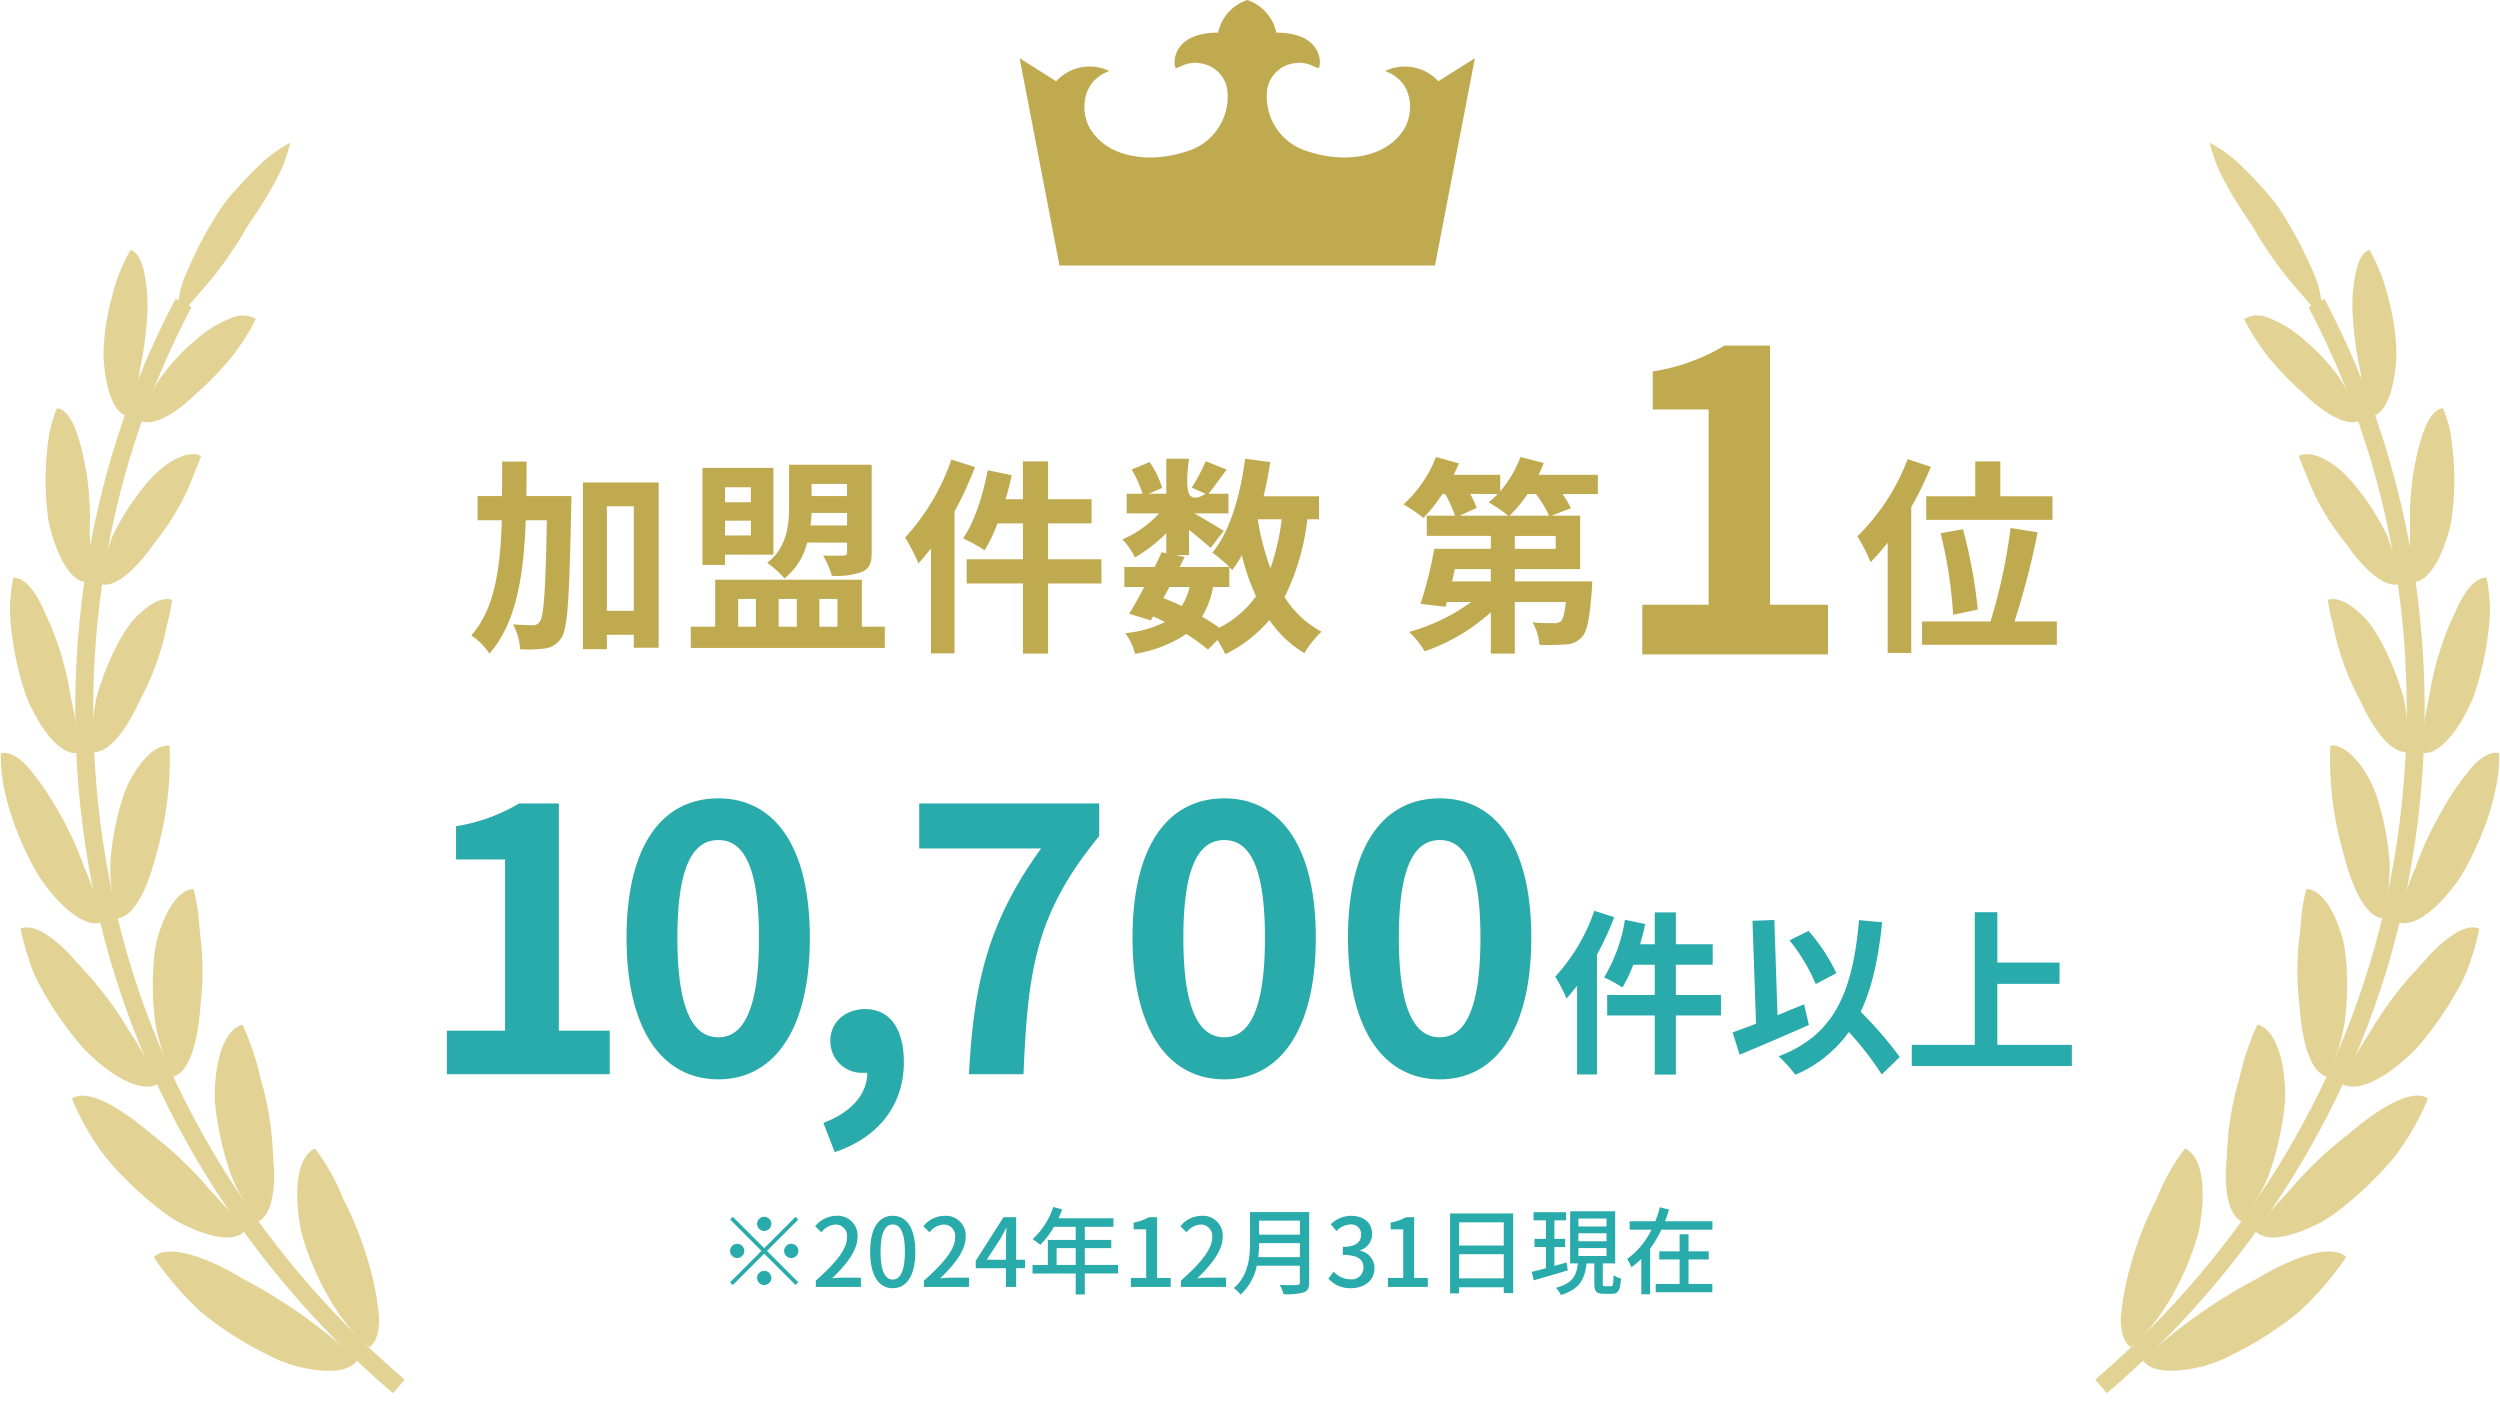 <svg xmlns="http://www.w3.org/2000/svg" width="369" height="209.031" viewBox="0 0 369 209.031">
  <g id="グループ_27377" data-name="グループ 27377" transform="translate(1726.356 -306.816)">
    <g id="グループ_27374" data-name="グループ 27374">
      <g id="グループ_26898" data-name="グループ 26898" transform="matrix(0.996, -0.087, 0.087, 0.996, -1733.857, 332.273)">
        <path id="パス_6880" data-name="パス 6880" d="M0,.64A47.645,47.645,0,0,0,6.224,9.289a51.113,51.113,0,0,0,9.251,7.148,20.351,20.351,0,0,0,8.5,3.133c2.292.252,3.9-.183,4.66-1.2A79.143,79.143,0,0,0,12.772,4.9C6.885.653,1.907-1.038,0,.64" transform="translate(16.148 161.52)" fill="#e2d395"/>
        <path id="パス_6881" data-name="パス 6881" d="M3.288,0A31.668,31.668,0,0,1,6.831,7.865,50.537,50.537,0,0,1,9.664,17.31a42.708,42.708,0,0,1,.887,8.242c-.112,2.159-.712,3.707-1.806,4.36C4.624,26.118,1.424,18.739.2,12.119-.546,5.146.88.828,3.288,0" transform="translate(37.971 148.241)" fill="#e2d395"/>
        <path id="パス_6882" data-name="パス 6882" d="M0,.322A38.175,38.175,0,0,0,4.294,9.5a52.66,52.66,0,0,0,7.342,8.37,18.632,18.632,0,0,0,3.951,2.87,18.7,18.7,0,0,0,3.5,1.58c2.092.659,3.675.547,4.578-.271a32.675,32.675,0,0,0-2.374-3.71c-.943-1.264-2-2.554-2.966-3.946a56.3,56.3,0,0,0-7.1-7.852C6.349,1.57,2.13-.937,0,.322" transform="translate(6.156 137.473)" fill="#e2d395"/>
        <path id="パス_6883" data-name="パス 6883" d="M5.051,0A37.775,37.775,0,0,1,6.995,8.056a44.467,44.467,0,0,1,.929,9.437c-.037,1.463-.074,2.934-.112,4.395a18.5,18.5,0,0,1-.5,3.492c-.51,2.013-1.362,3.362-2.5,3.771a30.865,30.865,0,0,1-2.061-3.787,18.6,18.6,0,0,1-1.577-4.533A44.357,44.357,0,0,1,0,10.876C.436,4.227,2.682.34,5.051,0" transform="translate(27.143 129.101)" fill="#e2d395"/>
        <path id="パス_6884" data-name="パス 6884" d="M0,.128a35.882,35.882,0,0,0,.8,4.5A21.616,21.616,0,0,0,2.432,9.438a49.833,49.833,0,0,0,5.313,9.129c4.395,5.366,8.582,7.273,10.518,6.086a52.666,52.666,0,0,0-3.625-8.133A53.267,53.267,0,0,0,9.45,7.892C8.394,6.535,7.5,5.309,6.662,4.249a20.171,20.171,0,0,0-2.512-2.6C2.539.287,1.091-.276,0,.128" transform="translate(0.786 112.021)" fill="#e2d395"/>
        <path id="パス_6885" data-name="パス 6885" d="M7.378,0a24.232,24.232,0,0,1,.385,3.725c.024,1.344-.021,2.77.056,4.211A42.854,42.854,0,0,1,6.953,17C6.021,22.992,4.271,27,1.937,27.365A28.192,28.192,0,0,1,.023,18.91,42.717,42.717,0,0,1,.764,9.343a15.638,15.638,0,0,1,1.312-4.06A16.067,16.067,0,0,1,3.783,2.328C4.97.748,6.223-.041,7.378,0" transform="translate(19.343 108.507)" fill="#e2d395"/>
        <path id="パス_6886" data-name="パス 6886" d="M.147.028c-.7,5.329,1.208,12.743,3.988,18.537,3.2,5.775,6.7,8.325,8.747,7.568a44.822,44.822,0,0,0-1.933-8.25A50.185,50.185,0,0,0,7.667,8.9a39.667,39.667,0,0,0-3.914-6.75C2.491.612,1.241-.161.147.028" transform="translate(0 86.056)" fill="#e2d395"/>
        <path id="パス_6887" data-name="パス 6887" d="M10.4.056A50.326,50.326,0,0,1,7,15.967C5.112,21.416,2.7,24.844.46,24.762a28.834,28.834,0,0,1-.279-8.253A40.94,40.94,0,0,1,2.613,7.677,16.048,16.048,0,0,1,6.62,1.62C8.017.343,9.331-.183,10.4.056" transform="translate(14.65 87.085)" fill="#e2d395"/>
        <path id="パス_6888" data-name="パス 6888" d="M.96,0A31.936,31.936,0,0,0,.129,4.007a28.6,28.6,0,0,0-.077,4.57,44.962,44.962,0,0,0,1.389,9.357c2,5.94,4.766,8.946,6.819,8.611a39.365,39.365,0,0,0-.343-8.035A47.046,47.046,0,0,0,6.473,9.573,36.248,36.248,0,0,0,5.185,5.584,17.551,17.551,0,0,0,3.948,2.6C3.047.948,2.017.013.96,0" transform="translate(3.252 60.439)" fill="#e2d395"/>
        <path id="パス_6889" data-name="パス 6889" d="M13.635.185a22.508,22.508,0,0,1-.951,3.287c-.4,1.155-.717,2.392-1.219,3.627a39.689,39.689,0,0,1-3.81,7.4c-2.69,4.769-5.6,7.523-7.655,7.042a28.932,28.932,0,0,1,1.2-7.751A39.351,39.351,0,0,1,5.064,5.976a23.944,23.944,0,0,1,2.31-3.035A14.818,14.818,0,0,1,9.817,1c1.535-.953,2.86-1.221,3.818-.813" transform="translate(13.652 65.527)" fill="#e2d395"/>
        <path id="パス_6890" data-name="パス 6890" d="M2.763,0A18.986,18.986,0,0,0,1.323,3.579,41.866,41.866,0,0,0,.479,7.812a42.108,42.108,0,0,0-.393,8.906c.863,5.884,2.839,9.161,4.822,9.225A33.519,33.519,0,0,0,6,18.41a43.932,43.932,0,0,0,.273-8.548C5.766,4.084,4.765.414,2.763,0" transform="translate(10.061 36.052)" fill="#e2d395"/>
        <path id="パス_6891" data-name="パス 6891" d="M16.45.392c-.358.935-.948,1.872-1.437,2.918A31.134,31.134,0,0,1,13.258,6.5a38.019,38.019,0,0,1-4.9,6.219C5.061,16.706,1.806,18.724,0,17.909a30.016,30.016,0,0,1,2.48-7A37.511,37.511,0,0,1,7.5,4.327C11.123.408,14.854-.686,16.45.392" transform="translate(16.942 44.55)" fill="#e2d395"/>
        <path id="パス_6892" data-name="パス 6892" d="M5.35,0A26.25,26.25,0,0,0,1.957,6.867a33.8,33.8,0,0,0-1.922,8.16C-.223,20.614,1,24,2.828,24.421a30.622,30.622,0,0,0,2.385-6.774,50.254,50.254,0,0,0,1.761-7.86,23.286,23.286,0,0,0,.05-6.67C6.736,1.421,6.248.366,5.35,0" transform="translate(20.32 13.718)" fill="#e2d395"/>
        <path id="パス_6893" data-name="パス 6893" d="M18.327.692a35.2,35.2,0,0,1-3.972,5.181A44.552,44.552,0,0,1,8.7,10.8C4.915,13.91,1.522,15.185,0,14.1A29.175,29.175,0,0,1,3.571,8.066,30.774,30.774,0,0,1,9.395,2.851,16.908,16.908,0,0,1,14.886.158a3.784,3.784,0,0,1,3.441.534" transform="translate(24.892 24.821)" fill="#e2d395"/>
        <path id="パス_6894" data-name="パス 6894" d="M18.824,0a20.253,20.253,0,0,0-5.369,3.364c-1.054.85-2.167,1.832-3.306,2.924a22.805,22.805,0,0,0-3.309,3.7,60.72,60.72,0,0,0-5,7.918A13.575,13.575,0,0,0,.489,21.293,13.458,13.458,0,0,0,0,24.023a13.309,13.309,0,0,0,2.122-1.681c.73-.743,1.6-1.58,2.576-2.491a57.892,57.892,0,0,0,5.9-6.893c.932-1.386,1.992-2.592,2.929-3.789S15.29,6.8,16.007,5.69A21.769,21.769,0,0,0,18.824,0" transform="translate(31.716 0)" fill="#e2d395"/>
        <path id="パス_6895" data-name="パス 6895" d="M38.471,163.748C17.12,142.022,3.718,114.061.739,85.014-2.419,54.87,4.613,24.679,20.542,0l2.231,1.442C7.173,25.614.285,55.194,3.381,84.74,6.3,113.2,19.432,140.591,40.365,161.887Z" transform="translate(11.123 21.5)" fill="#e2d395"/>
      </g>
      <g id="グループ_26899" data-name="グループ 26899" transform="matrix(0.996, 0.087, -0.087, 0.996, -1401.146, 327.785)">
        <path id="パス_6896" data-name="パス 6896" d="M28.638.64a47.539,47.539,0,0,1-6.227,8.648,51.206,51.206,0,0,1-9.251,7.148,20.342,20.342,0,0,1-8.5,3.133c-2.292.252-3.9-.183-4.66-1.2A79.122,79.122,0,0,1,15.863,4.9C21.747.653,26.729-1.038,28.638.64" transform="translate(6.702 161.52)" fill="#e2d395"/>
        <path id="パス_6897" data-name="パス 6897" d="M7.282,0a31.571,31.571,0,0,0-3.54,7.865A50.537,50.537,0,0,0,.906,17.31,42.706,42.706,0,0,0,.02,25.553c.112,2.159.714,3.707,1.806,4.36,4.121-3.795,7.321-11.174,8.548-17.794C11.116,5.146,9.69.828,7.282,0" transform="translate(2.944 148.241)" fill="#e2d395"/>
        <path id="パス_6898" data-name="パス 6898" d="M23.662.322A38.176,38.176,0,0,1,19.368,9.5a52.53,52.53,0,0,1-7.342,8.37,18.633,18.633,0,0,1-3.951,2.87,18.7,18.7,0,0,1-3.5,1.58C2.483,22.983.9,22.871,0,22.053a32.272,32.272,0,0,1,2.371-3.71c.945-1.264,2-2.554,2.966-3.946a56.3,56.3,0,0,1,7.1-7.852C17.313,1.57,21.532-.937,23.662.322" transform="translate(21.668 137.473)" fill="#e2d395"/>
        <path id="パス_6899" data-name="パス 6899" d="M2.872,0A37.774,37.774,0,0,0,.929,8.056,44.3,44.3,0,0,0,0,17.494c.035,1.463.072,2.934.109,4.395a18.726,18.726,0,0,0,.5,3.492c.512,2.013,1.365,3.362,2.507,3.771a30.867,30.867,0,0,0,2.061-3.787,18.6,18.6,0,0,0,1.577-4.533,44.355,44.355,0,0,0,1.168-9.955C7.487,4.227,5.241.34,2.872,0" transform="translate(16.419 129.101)" fill="#e2d395"/>
        <path id="パス_6900" data-name="パス 6900" d="M18.266.128a35.886,35.886,0,0,1-.8,4.5,21.753,21.753,0,0,1-1.628,4.812,49.831,49.831,0,0,1-5.313,9.129C6.123,23.933,1.936,25.84,0,24.653A52.667,52.667,0,0,1,3.625,16.52,53.268,53.268,0,0,1,8.813,7.892C9.873,6.535,10.765,5.309,11.6,4.249a20,20,0,0,1,2.512-2.6C15.728.287,17.175-.276,18.266.128" transform="translate(32.435 112.021)" fill="#e2d395"/>
        <path id="パス_6901" data-name="パス 6901" d="M.445,0A24.23,24.23,0,0,0,.06,3.727C.036,5.071.081,6.5,0,7.939A42.854,42.854,0,0,0,.87,17C1.8,22.992,3.552,27,5.886,27.365A28.192,28.192,0,0,0,7.8,18.91a42.718,42.718,0,0,0-.741-9.567,15.637,15.637,0,0,0-1.312-4.06A16.065,16.065,0,0,0,4.04,2.328C2.853.748,1.6-.041.445,0" transform="translate(24.319 108.507)" fill="#e2d395"/>
        <path id="パス_6902" data-name="パス 6902" d="M12.735.028c.7,5.329-1.208,12.743-3.988,18.537C5.55,24.34,2.042,26.89,0,26.133a44.82,44.82,0,0,1,1.933-8.25A50.187,50.187,0,0,1,5.215,8.9a39.668,39.668,0,0,1,3.914-6.75C10.39.612,11.641-.161,12.735.028" transform="translate(38.604 86.056)" fill="#e2d395"/>
        <path id="パス_6903" data-name="パス 6903" d="M0,.056A50.326,50.326,0,0,0,3.4,15.967c1.891,5.449,4.307,8.877,6.543,8.795a28.835,28.835,0,0,0,.279-8.253A40.939,40.939,0,0,0,7.791,7.677,16.048,16.048,0,0,0,3.784,1.62C2.387.343,1.073-.183,0,.056" transform="translate(26.431 87.085)" fill="#e2d395"/>
        <path id="パス_6904" data-name="パス 6904" d="M7.391,0a32.4,32.4,0,0,1,.834,4.007A28.921,28.921,0,0,1,8.3,8.577,44.787,44.787,0,0,1,6.91,17.934c-2,5.94-4.766,8.946-6.819,8.611a39.365,39.365,0,0,1,.343-8.035A47.044,47.044,0,0,1,1.878,9.573,36.821,36.821,0,0,1,3.166,5.584,17.549,17.549,0,0,1,4.4,2.6C5.3.948,6.336.013,7.391,0" transform="translate(39.883 60.439)" fill="#e2d395"/>
        <path id="パス_6905" data-name="パス 6905" d="M0,.185A22.186,22.186,0,0,0,.951,3.472c.4,1.155.714,2.392,1.219,3.627a39.834,39.834,0,0,0,3.808,7.4c2.693,4.769,5.605,7.523,7.658,7.042a28.835,28.835,0,0,0-1.2-7.751A39.35,39.35,0,0,0,8.569,5.976,24.193,24.193,0,0,0,6.261,2.941,14.928,14.928,0,0,0,3.818,1C2.284.044.959-.224,0,.185" transform="translate(24.201 65.527)" fill="#e2d395"/>
        <path id="パス_6906" data-name="パス 6906" d="M3.611,0A18.991,18.991,0,0,1,5.05,3.579a41.871,41.871,0,0,1,.844,4.233,42.108,42.108,0,0,1,.393,8.906c-.863,5.884-2.839,9.161-4.822,9.225a33.518,33.518,0,0,1-1.1-7.533A43.93,43.93,0,0,1,.095,9.862C.607,4.084,1.608.414,3.611,0" transform="translate(35.051 36.052)" fill="#e2d395"/>
        <path id="パス_6907" data-name="パス 6907" d="M0,.392c.358.935.948,1.872,1.437,2.918A31.131,31.131,0,0,0,3.192,6.5a37.875,37.875,0,0,0,4.9,6.219c3.3,3.991,6.551,6.009,8.356,5.194a30.017,30.017,0,0,0-2.48-7,37.511,37.511,0,0,0-5.021-6.58C5.327.408,1.6-.686,0,.392" transform="translate(18.094 44.55)" fill="#e2d395"/>
        <path id="パス_6908" data-name="パス 6908" d="M1.89,0A26.415,26.415,0,0,1,5.284,6.867a33.8,33.8,0,0,1,1.922,8.16c.258,5.587-.969,8.972-2.8,9.395a30.762,30.762,0,0,1-2.382-6.774A49.96,49.96,0,0,1,.265,9.788a23.176,23.176,0,0,1-.048-6.67C.5,1.421.993.366,1.89,0" transform="translate(23.928 13.718)" fill="#e2d395"/>
        <path id="パス_6909" data-name="パス 6909" d="M0,.692A35.2,35.2,0,0,0,3.972,5.873,44.552,44.552,0,0,0,9.628,10.8c3.784,3.115,7.177,4.389,8.7,3.309a29.174,29.174,0,0,0-3.571-6.038A30.774,30.774,0,0,0,8.933,2.851,16.908,16.908,0,0,0,3.441.158,3.782,3.782,0,0,0,0,.692" transform="translate(8.266 24.821)" fill="#e2d395"/>
        <path id="パス_6910" data-name="パス 6910" d="M0,0A20.3,20.3,0,0,1,5.369,3.364c1.054.85,2.167,1.832,3.306,2.924a22.806,22.806,0,0,1,3.309,3.7,60.724,60.724,0,0,1,5,7.918,13.575,13.575,0,0,1,1.354,3.391,13.458,13.458,0,0,1,.489,2.73A13.309,13.309,0,0,1,16.7,22.342c-.73-.743-1.6-1.58-2.576-2.491a57.89,57.89,0,0,1-5.9-6.893C7.294,11.572,6.235,10.367,5.3,9.169S3.534,6.8,2.817,5.69A21.768,21.768,0,0,1,0,0" transform="translate(0.945 0)" fill="#e2d395"/>
        <path id="パス_6911" data-name="パス 6911" d="M1.893,163.748,0,161.887c20.93-21.3,34.063-48.694,36.984-77.144,3.1-29.546-3.792-59.13-19.395-83.3L19.82,0c15.93,24.682,22.961,54.873,19.8,85.017-2.979,29.044-16.378,57.005-37.73,78.731" transform="translate(0 21.5)" fill="#e2d395"/>
      </g>
      <path id="パス_7578" data-name="パス 7578" d="M-36.684-13.121c.031-1.663.031-3.357.031-5.081h-3.6c0,1.755,0,3.449-.031,5.081h-3.6v3.572h3.572c-.216,7.206-1.047,13.089-4.5,17a9.649,9.649,0,0,1,2.679,2.679c3.973-4.558,5.051-11.456,5.359-19.679h3.11C-33.85.737-34.1,4.556-34.682,5.387a1.116,1.116,0,0,1-1.047.554c-.585,0-1.694-.031-2.926-.123a8.83,8.83,0,0,1,1.047,3.665,17.355,17.355,0,0,0,3.726-.123A3.278,3.278,0,0,0-31.51,7.79c.955-1.417,1.17-6.129,1.447-19.248.031-.462.031-1.663.031-1.663ZM-24.8,3.817V-11.612h3.973V3.817Zm-3.542-18.94V9.483H-24.8V7.358h3.973V9.268h3.665V-15.123Zm38.989.216v1.786H5.416v-1.786ZM5.262-8.779c.092-.616.123-1.263.154-1.848h5.235v1.848Zm5.389,2.525v1.417c0,.37-.123.493-.554.493-.4.031-1.755.062-2.987,0A12.349,12.349,0,0,1,8.4-1.357a10.571,10.571,0,0,0,4.466-.585c1.109-.493,1.417-1.293,1.417-2.864V-17.741H2.089v6.19c0,2.741-.308,6.005-3.234,8.284A13.992,13.992,0,0,1,1.412-.957a9.866,9.866,0,0,0,3.357-5.3Zm-14.2-8.161V-12.2H-7.365v-2.217ZM-7.365-7.3V-9.487h3.819V-7.3Zm0,2.833H-.22V-17.279H-10.691V-2.958h3.326Zm1.94,6.529h2.618v4.1H-5.425Zm8.654,0v4.1H.55v-4.1Zm6.005,0v4.1H6.555v-4.1Zm3.6,4.1V-.772H-8.813V6.157h-3.6V9.3H16.225V6.157ZM26.049-18.511A32.61,32.61,0,0,1,19.212-6.993a25.028,25.028,0,0,1,1.971,3.819c.616-.678,1.232-1.447,1.848-2.217V10.1h3.48V-10.842a52.171,52.171,0,0,0,3.018-6.56ZM48.192-3.79H40.308v-5.3h6.437v-3.572H40.308v-5.574h-3.7v5.574H34.057C34.4-13.83,34.7-15,34.95-16.2l-3.542-.739C30.7-13.183,29.437-9.272,27.774-6.87a23.668,23.668,0,0,1,3.172,1.755,21.732,21.732,0,0,0,1.909-3.973h3.757v5.3H28.3V-.218h8.315V10.13h3.7V-.218h7.884ZM67.071.306V-2.65c.185.185.308.339.431.462a19.534,19.534,0,0,0,1.417-2.217,32.6,32.6,0,0,0,2.094,6.067,15.129,15.129,0,0,1-5.42,4.65,28.683,28.683,0,0,0-2.556-1.632A12.447,12.447,0,0,0,64.669.306Zm-8.839,0h2.987a9.364,9.364,0,0,1-1.17,2.8c-.893-.431-1.786-.8-2.71-1.17ZM74.8-9.7a32.953,32.953,0,0,1-1.663,7.237A38.859,38.859,0,0,1,71.259-9.7Zm5.513,0v-3.388H72.121c.4-1.632.739-3.326.985-5.051l-3.7-.493c-.739,5.482-2.217,10.717-4.835,13.859A21.354,21.354,0,0,1,67.071-2.65h-7.33l.739-1.478-1.324-.277h1.971V-8.132c1.2.955,2.495,2.033,3.172,2.679l1.94-2.525c-.678-.462-2.864-1.755-4.342-2.587h5.051V-13.46H64.022c.739-.955,1.694-2.248,2.649-3.572l-3.08-1.232a29.746,29.746,0,0,1-2.063,3.911l2.033.893s-1.825,1.293-2.433,0,0-5.174,0-5.174H57.77v5.174H55.183l1.971-.862a13.121,13.121,0,0,0-1.848-3.819l-2.649,1.109a16.406,16.406,0,0,1,1.6,3.572H51.919v2.895h4.8a16.36,16.36,0,0,1-5.42,3.85,11.08,11.08,0,0,1,1.848,2.649A22.2,22.2,0,0,0,57.77-7.64v2.956l-.678-.154c-.308.678-.678,1.417-1.047,2.187H51.58V.306h2.926c-.77,1.478-1.54,2.864-2.217,3.942l3.2.985.339-.585a17.759,17.759,0,0,1,1.725.832A16.415,16.415,0,0,1,51.7,7.112a8.468,8.468,0,0,1,1.447,3.049,18.894,18.894,0,0,0,7.576-2.926,29.185,29.185,0,0,1,3.2,2.31l1.386-1.417a13.908,13.908,0,0,1,1.17,2.094,20,20,0,0,0,6.5-5.051,16.716,16.716,0,0,0,5.174,4.9A14.142,14.142,0,0,1,80.683,6.9a14.454,14.454,0,0,1-5.451-5.112A34.654,34.654,0,0,0,78.589-9.7Z" transform="translate(-1611.98 393.155)" fill="#bfaa50"/>
      <g id="王冠のフリーアイコンその3" transform="translate(-1575.859 306.816)">
        <path id="パス_6978" data-name="パス 6978" d="M61.308,101.321l5.885-30.6-5.395,3.4a6.7,6.7,0,0,0-7.848-1.512c4.659,1.7,4.169,6.988,2.453,9.066-2.7,3.778-8.553,4.53-13.733,2.833a8.427,8.427,0,0,1-6.131-9.161,4.642,4.642,0,0,1,3.923-3.873c2.153-.395,3.312.85,3.679.66s.859-5.193-6.252-5.193A6.487,6.487,0,0,0,33.6,62.125,6.487,6.487,0,0,0,29.3,66.942c-7.111,0-6.621,5.007-6.252,5.193s1.526-1.055,3.679-.66a4.642,4.642,0,0,1,3.923,3.873,8.427,8.427,0,0,1-6.131,9.161c-5.18,1.7-11.034.945-13.733-2.834-1.716-2.079-2.206-7.367,2.453-9.066a6.7,6.7,0,0,0-7.848,1.512L0,70.72l5.885,30.6Z" transform="translate(0 -62.125)" fill="#bfaa50"/>
      </g>
      <g id="グループ_27148" data-name="グループ 27148" transform="translate(-1519.214 357.827)">
        <path id="パス_7579" data-name="パス 7579" d="M5.138-10.156a20.36,20.36,0,0,0,2.649-3.2H9.018a17.072,17.072,0,0,1,1.94,3.2Zm6.806,4.9H5.907V-7.169h6.036ZM2.366-.455H-3.362l.431-1.817h5.3Zm1.016-12.9a12.563,12.563,0,0,1-1.355,1.232,22.137,22.137,0,0,1,2.926,1.971H-2.223L.272-11.3a13.1,13.1,0,0,0-.955-2.063Zm14.782-2.833H9.418c.277-.585.554-1.17.77-1.755L6.739-18.81a16.721,16.721,0,0,1-2.987,5.051v-2.433H-3.116c.277-.554.554-1.139.77-1.694l-3.388-.924a18.308,18.308,0,0,1-4.8,6.991,22.594,22.594,0,0,1,2.956,2,24.935,24.935,0,0,0,2.8-3.542h.4a16.774,16.774,0,0,1,1.447,3.2H-7.089v2.987H2.366v1.909H-5.98a60.267,60.267,0,0,1-2.033,8.13l3.7.431.185-.708h3.6A28.641,28.641,0,0,1-9.676,7,14.564,14.564,0,0,1-7.4,9.862,28.245,28.245,0,0,0,2.366,4.1v6.1H5.907V2.594h7.545c-.216,1.694-.431,2.525-.739,2.833a1.415,1.415,0,0,1-1.047.277,25.39,25.39,0,0,1-3.141-.123A8.08,8.08,0,0,1,9.541,8.907a37.3,37.3,0,0,0,3.911-.062,3.279,3.279,0,0,0,2.341-1.078c.8-.832,1.17-2.8,1.478-6.929.031-.431.062-1.293.062-1.293H5.907V-2.272h9.639v-7.884H11.328l2.864-1.109a13.484,13.484,0,0,0-1.263-2.094h5.235Z" transform="translate(10.538 35.258)" fill="#bfaa50"/>
        <path id="パス_7581" data-name="パス 7581" d="M-.507-13.108v3.48H18.125v-3.48h-7.7v-5.143H6.73v5.143ZM7.1,3.614A73.11,73.11,0,0,0,4.913-8.242l-3.3.585A66.881,66.881,0,0,1,3.466,4.384ZM-3.248-18.59A31.682,31.682,0,0,1-10.67-7.2,24.784,24.784,0,0,1-8.73-3.376,29.836,29.836,0,0,0-6.2-6.271V10.02h3.48V-11.507A50.225,50.225,0,0,0,.17-17.451ZM12.52,5.37A119.376,119.376,0,0,0,15.938-7.78l-4-.647A81.522,81.522,0,0,1,8.978,5.37h-10.1V8.819H18.772V5.37Z" transform="translate(77.678 35.346)" fill="#bfaa50"/>
        <path id="パス_7580" data-name="パス 7580" d="M-9.35,13.019H18.059V5.69H9.5V-32.56H2.784A29.565,29.565,0,0,1-7.81-28.741v5.605H.443V5.69H-9.35Z" transform="translate(44.61 32.56)" fill="#bfaa50"/>
      </g>
      <g id="グループ_27335" data-name="グループ 27335" transform="translate(-1664.961 402.372)">
        <path id="パス_7690" data-name="パス 7690" d="M-162.432,0h24.03V-6.426h-7.506V-39.96h-5.886a25.92,25.92,0,0,1-9.288,3.348V-31.7h7.236V-6.426h-8.586Zm40.068.756c8.1,0,13.5-7.128,13.5-20.9s-5.4-20.574-13.5-20.574c-8.154,0-13.554,6.75-13.554,20.574C-135.918-6.372-130.518.756-122.364.756Zm0-6.21c-3.456,0-6.048-3.456-6.048-14.688,0-11.178,2.592-14.418,6.048-14.418,3.4,0,5.994,3.24,5.994,14.418C-116.37-8.91-118.962-5.454-122.364-5.454ZM-105.192,11.5c6.48-2.16,10.206-6.966,10.206-13.284,0-4.914-2.052-7.83-5.724-7.83-2.808,0-5.13,1.836-5.13,4.7a4.662,4.662,0,0,0,4.968,4.7h.486c0,3.132-2.322,5.832-6.48,7.4ZM-85.374,0h8.046c.648-15.66,1.89-23.814,11.178-35.154V-39.96H-92.718v6.642h17.982C-82.35-22.734-84.672-13.878-85.374,0Zm37.692.756c8.1,0,13.5-7.128,13.5-20.9s-5.4-20.574-13.5-20.574c-8.154,0-13.554,6.75-13.554,20.574C-61.236-6.372-55.836.756-47.682.756Zm0-6.21c-3.456,0-6.048-3.456-6.048-14.688,0-11.178,2.592-14.418,6.048-14.418,3.4,0,5.994,3.24,5.994,14.418C-41.688-8.91-44.28-5.454-47.682-5.454ZM-15.876.756c8.1,0,13.5-7.128,13.5-20.9s-5.4-20.574-13.5-20.574c-8.154,0-13.554,6.75-13.554,20.574C-29.43-6.372-24.03.756-15.876.756Zm0-6.21c-3.456,0-6.048-3.456-6.048-14.688,0-11.178,2.592-14.418,6.048-14.418,3.4,0,5.994,3.24,5.994,14.418C-9.882-8.91-12.474-5.454-15.876-5.454Z" transform="translate(167 63)" fill="#28abaa"/>
        <path id="パス_7691" data-name="パス 7691" d="M6.344-21.918A27.531,27.531,0,0,1,.572-12.194,21.13,21.13,0,0,1,2.236-8.97c.52-.572,1.04-1.222,1.56-1.872V2.236H6.734v-17.68a44.045,44.045,0,0,0,2.548-5.538ZM25.038-9.49H18.382v-4.472h5.434v-3.016H18.382v-4.706h-3.12v4.706H13.1c.286-.988.546-1.976.754-2.99l-2.99-.624A23.865,23.865,0,0,1,7.8-12.09a19.981,19.981,0,0,1,2.678,1.482,18.348,18.348,0,0,0,1.612-3.354h3.172V-9.49H8.242v3.016h7.02V2.262h3.12V-6.474h6.656Zm17.03-3.224a26.509,26.509,0,0,0-4.108-6.24l-2.808,1.4A26.5,26.5,0,0,1,39.026-11.1Zm-4.758,4.6c-1.3.52-2.626,1.066-3.926,1.612l-.468-14.066-3.224.13.52,15.184c-1.3.52-2.47.936-3.458,1.274l1.04,3.3C30.732-1.9,34.58-3.536,38.012-5.07ZM51.428-.338A56.7,56.7,0,0,0,45.656-7.02c1.69-3.536,2.626-7.878,3.172-13.208l-3.406-.312C44.46-9.854,41.782-3.562,33.54-.442a18.178,18.178,0,0,1,2.47,2.73,18.565,18.565,0,0,0,7.9-6.318,45.554,45.554,0,0,1,4.862,6.266Zm14.4-1.794v-9H75.01v-3.146H65.832V-21.71H62.5V-2.132H53.2V.988H76.83v-3.12Z" transform="translate(167.582 60.797)" fill="#28abaa"/>
      </g>
      <path id="パス_7692" data-name="パス 7692" d="M-65.87-9.31a1.058,1.058,0,0,0-1.05-1.05,1.058,1.058,0,0,0-1.05,1.05,1.058,1.058,0,0,0,1.05,1.05A1.058,1.058,0,0,0-65.87-9.31Zm-5.67-1.036-.406.406,4.62,4.62L-71.96-.686l.406.406,4.634-4.634,4.62,4.62.406-.406-4.62-4.62,4.62-4.62-.406-.406-4.62,4.62Zm.63,3.976a1.058,1.058,0,0,0-1.05,1.05,1.058,1.058,0,0,0,1.05,1.05,1.058,1.058,0,0,0,1.05-1.05A1.058,1.058,0,0,0-70.91-6.37Zm7.98,2.1a1.058,1.058,0,0,0,1.05-1.05,1.058,1.058,0,0,0-1.05-1.05,1.058,1.058,0,0,0-1.05,1.05A1.058,1.058,0,0,0-62.93-4.27Zm-5.04,2.94A1.058,1.058,0,0,0-66.92-.28a1.058,1.058,0,0,0,1.05-1.05,1.058,1.058,0,0,0-1.05-1.05A1.058,1.058,0,0,0-67.97-1.33ZM-59.3,0h6.65V-1.372H-55.23c-.5,0-1.148.042-1.68.1,2.184-2.086,3.766-4.144,3.766-6.132A2.914,2.914,0,0,0-56.252-10.5a4.043,4.043,0,0,0-3.136,1.54l.91.9a2.8,2.8,0,0,1,2.03-1.148,1.68,1.68,0,0,1,1.75,1.89c0,1.694-1.568,3.7-4.606,6.384ZM-47.95.182c2.016,0,3.332-1.792,3.332-5.376,0-3.556-1.316-5.306-3.332-5.306s-3.332,1.736-3.332,5.306S-49.98.182-47.95.182Zm0-1.274c-1.05,0-1.792-1.12-1.792-4.1,0-2.954.742-4.032,1.792-4.032s1.792,1.078,1.792,4.032C-46.158-2.212-46.9-1.092-47.95-1.092ZM-43.344,0h6.65V-1.372H-39.27c-.5,0-1.148.042-1.68.1,2.184-2.086,3.766-4.144,3.766-6.132A2.914,2.914,0,0,0-40.292-10.5a4.043,4.043,0,0,0-3.136,1.54l.91.9a2.8,2.8,0,0,1,2.03-1.148,1.68,1.68,0,0,1,1.75,1.89c0,1.694-1.568,3.7-4.606,6.384Zm9.268-4.018,2.03-3.108c.294-.532.574-1.064.826-1.582h.056c-.028.56-.084,1.428-.084,1.988v2.7Zm5.656,0h-1.316V-10.3H-31.6L-35.7-3.85v1.078h4.452V0h1.512V-2.772h1.316Zm4.662.77V-5.726h2.814v2.478Zm9.072,0H-19.6V-5.726h3.906V-6.944H-19.6V-8.876h4.228v-1.26h-8.106c.182-.42.378-.882.546-1.316l-1.316-.35A11.327,11.327,0,0,1-27.3-7.056a10.353,10.353,0,0,1,1.134.84,12.737,12.737,0,0,0,2.016-2.66h3.206v1.932H-25.06v3.7h-2.254v1.26h6.37V1.106H-19.6V-1.988h4.914ZM-12.8,0h5.88V-1.33H-8.932V-10.3H-10.15a6.33,6.33,0,0,1-2.24.784V-8.5h1.848V-1.33H-12.8ZM-5.4,0h6.65V-1.372H-1.33c-.5,0-1.148.042-1.68.1C-.826-3.36.756-5.418.756-7.406A2.914,2.914,0,0,0-2.352-10.5,4.043,4.043,0,0,0-5.488-8.96l.91.9a2.8,2.8,0,0,1,2.03-1.148A1.68,1.68,0,0,1-.8-7.322c0,1.694-1.568,3.7-4.606,6.384Zm11.4-4.4a18.236,18.236,0,0,0,.126-2.072h6.02V-4.4Zm6.146-5.39v2.072H6.118V-9.786Zm1.372-1.26H4.788v4.4c0,2.2-.21,4.942-2.394,6.818a4.94,4.94,0,0,1,.994.952A7.732,7.732,0,0,0,5.782-3.136h6.356v2.45c0,.294-.112.406-.42.406-.336.014-1.456.028-2.548-.028a5.449,5.449,0,0,1,.56,1.372,9.248,9.248,0,0,0,3-.266c.56-.21.784-.616.784-1.456ZM19.712.182c1.89,0,3.444-1.092,3.444-2.954a2.609,2.609,0,0,0-2.128-2.576v-.07A2.491,2.491,0,0,0,22.806-7.84c0-1.708-1.3-2.66-3.15-2.66A4.343,4.343,0,0,0,16.7-9.254l.84,1.008a3.017,3.017,0,0,1,2.058-.98,1.442,1.442,0,0,1,1.582,1.5c0,1.036-.672,1.806-2.7,1.806v1.19c2.324,0,3.052.742,3.052,1.89a1.73,1.73,0,0,1-1.96,1.708,3.33,3.33,0,0,1-2.436-1.134l-.784,1.036A4.277,4.277,0,0,0,19.712.182ZM25.144,0h5.88V-1.33H29.008V-10.3H27.79a6.33,6.33,0,0,1-2.24.784V-8.5H27.4V-1.33H25.144Zm10.5-1.274V-4.83h6.594v3.556Zm6.594-8.26v3.416H35.644V-9.534ZM34.314-10.85V.952h1.33V.042h6.594V.9h1.386V-10.85ZM51.506-3.612l-1.792.5V-5.894H51.3V-7.1H49.714v-2.73h1.722v-1.2h-4.8v1.2h1.82V-7.1h-1.68v1.2h1.68v3.136c-.784.21-1.512.406-2.1.532L46.676-.98c1.4-.406,3.262-.938,5.012-1.47Zm1.75-2.128H57.4v1.176H53.256Zm0-2.184H57.4v1.176H53.256Zm0-2.17H57.4v1.162H53.256ZM57.2-.112c-.294,0-.35-.042-.35-.42v-2.94h1.834v-7.7h-6.65v7.7h1.148c-.21,1.75-.742,2.94-3.248,3.6a3.6,3.6,0,0,1,.728,1.064c2.842-.868,3.542-2.422,3.794-4.662h1.148V-.518c0,1.162.266,1.526,1.386,1.526h1.218c.91,0,1.218-.462,1.33-2.254a3.352,3.352,0,0,1-1.092-.49c-.042,1.414-.1,1.624-.392,1.624ZM69.51-4.06h2.982v-1.2H69.51v-2.52H68.194v2.52h-3v1.2h3V-.448H64.666V.77h8.358V-.448H69.51ZM66.038-9.7c.224-.574.42-1.148.6-1.722l-1.358-.336A14.781,14.781,0,0,1,64.6-9.7h-3.78v1.246h3.22a11.433,11.433,0,0,1-3.6,4.326,7.778,7.778,0,0,1,.644,1.218A12.2,12.2,0,0,0,62.538-4.13V1.078h1.3v-6.72a17.114,17.114,0,0,0,1.666-2.814h7.532V-9.7Z" transform="translate(-1546.638 496.77)" fill="#28abaa"/>
    </g>
  </g>
</svg>
